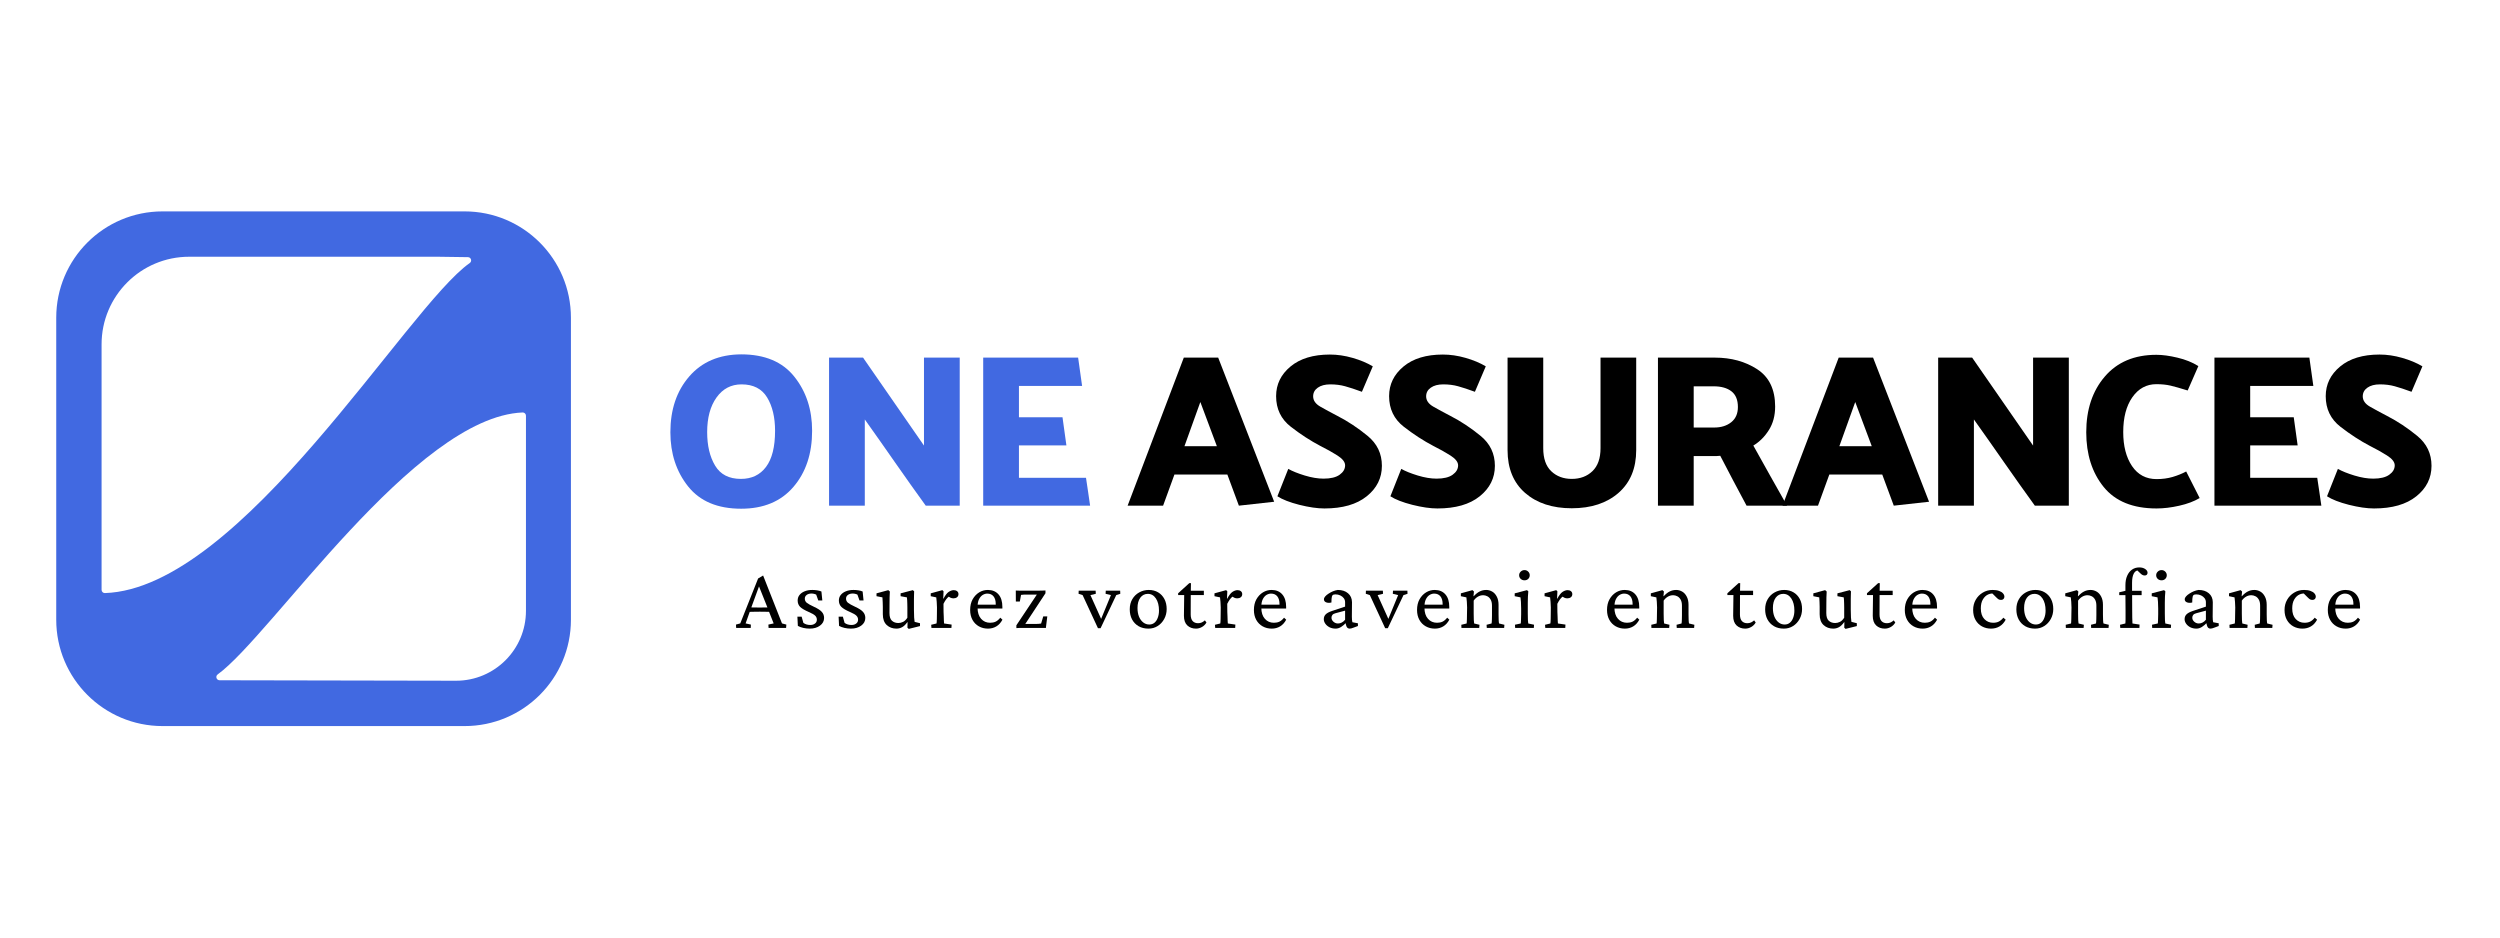 <svg xmlns="http://www.w3.org/2000/svg" xmlns:xlink="http://www.w3.org/1999/xlink" width="800" zoomAndPan="magnify" viewBox="0 0 600 225" height="300" preserveAspectRatio="xMidYMid meet" version="1.0"><defs><g/><clipPath id="ae8f1f311e"><path d="M 13.496 50.734 L 137.246 50.734 L 137.246 174.484 L 13.496 174.484 Z M 13.496 50.734 " clip-rule="nonzero"/></clipPath></defs><g clip-path="url(#ae8f1f311e)"><path fill="#4169e1" d="M 111.5 50.734 L 39.02 50.734 C 24.922 50.734 13.496 62.16 13.496 76.254 L 13.496 148.738 C 13.496 162.832 24.922 174.258 39.02 174.258 L 111.504 174.258 C 125.598 174.258 137.023 162.832 137.023 148.738 L 137.023 76.254 C 137.023 62.16 125.598 50.734 111.5 50.734 Z M 24.379 141.566 L 24.379 82.641 C 24.379 71.031 33.793 61.617 45.402 61.617 L 105.113 61.617 L 112.309 61.719 C 113.066 61.73 113.355 62.699 112.734 63.133 C 97.715 73.625 57.934 141.262 25.168 142.34 C 24.734 142.352 24.379 141.996 24.379 141.566 Z M 126.23 146.605 C 126.23 155.867 118.723 163.375 109.461 163.375 L 52.695 163.262 C 51.941 163.258 51.637 162.297 52.25 161.855 C 65.098 152.566 99.547 100.082 125.418 98.992 C 125.859 98.973 126.23 99.324 126.23 99.766 Z M 126.23 146.605 " fill-opacity="1" fill-rule="nonzero"/></g><g fill="#000000" fill-opacity="1"><g transform="translate(176.616, 150.697)"><g><path d="M 0.062 0 L 0.016 -0.797 L 1.047 -1.078 L 5.328 -11.859 L 6.531 -12.578 L 11.062 -1.078 L 12.109 -0.797 L 12.047 0 L 7.844 0 L 7.797 -0.797 L 9.062 -1.078 L 7.844 -4.156 L 7.609 -4.797 L 5.344 -10.469 L 5.828 -10.734 L 3.656 -4.797 L 3.438 -4.188 L 2.328 -1.078 L 3.594 -0.797 L 3.562 0 Z M 2.969 -3.844 L 2.969 -4.953 C 3.238 -4.93 3.598 -4.914 4.047 -4.906 C 4.504 -4.895 5.066 -4.891 5.734 -4.891 C 6.391 -4.891 6.945 -4.895 7.406 -4.906 C 7.875 -4.914 8.234 -4.93 8.484 -4.953 L 8.484 -3.844 C 8.016 -3.863 7.547 -3.875 7.078 -3.875 C 6.617 -3.883 6.172 -3.891 5.734 -3.891 C 5.316 -3.891 4.883 -3.883 4.438 -3.875 C 3.988 -3.875 3.5 -3.863 2.969 -3.844 Z M 2.969 -3.844 "/></g></g></g><g fill="#000000" fill-opacity="1"><g transform="translate(190.25, 150.697)"><g><path d="M 4.078 0.172 C 3.566 0.172 3.051 0.113 2.531 0 C 2.02 -0.125 1.586 -0.285 1.234 -0.484 L 1.125 -2.703 L 2.141 -2.703 L 2.562 -1.203 C 3.02 -0.867 3.57 -0.703 4.219 -0.703 C 4.676 -0.703 5.051 -0.816 5.344 -1.047 C 5.645 -1.273 5.797 -1.582 5.797 -1.969 C 5.797 -2.344 5.664 -2.66 5.406 -2.922 C 5.145 -3.191 4.633 -3.488 3.875 -3.812 C 2.883 -4.238 2.188 -4.648 1.781 -5.047 C 1.383 -5.453 1.188 -5.961 1.188 -6.578 C 1.188 -7.078 1.332 -7.516 1.625 -7.891 C 1.926 -8.273 2.336 -8.57 2.859 -8.781 C 3.391 -9 4.004 -9.109 4.703 -9.109 C 5.086 -9.109 5.477 -9.078 5.875 -9.016 C 6.281 -8.953 6.617 -8.859 6.891 -8.734 L 7.109 -6.578 L 6.141 -6.578 L 5.641 -7.984 C 5.492 -8.066 5.32 -8.129 5.125 -8.172 C 4.938 -8.223 4.734 -8.25 4.516 -8.25 C 4.023 -8.25 3.633 -8.133 3.344 -7.906 C 3.051 -7.688 2.906 -7.395 2.906 -7.031 C 2.906 -6.613 3.066 -6.273 3.391 -6.016 C 3.711 -5.766 4.273 -5.453 5.078 -5.078 C 5.992 -4.66 6.629 -4.25 6.984 -3.844 C 7.348 -3.445 7.531 -2.961 7.531 -2.391 C 7.531 -1.641 7.203 -1.023 6.547 -0.547 C 5.898 -0.066 5.078 0.172 4.078 0.172 Z M 4.078 0.172 "/></g></g></g><g fill="#000000" fill-opacity="1"><g transform="translate(200.142, 150.697)"><g><path d="M 4.078 0.172 C 3.566 0.172 3.051 0.113 2.531 0 C 2.02 -0.125 1.586 -0.285 1.234 -0.484 L 1.125 -2.703 L 2.141 -2.703 L 2.562 -1.203 C 3.02 -0.867 3.57 -0.703 4.219 -0.703 C 4.676 -0.703 5.051 -0.816 5.344 -1.047 C 5.645 -1.273 5.797 -1.582 5.797 -1.969 C 5.797 -2.344 5.664 -2.66 5.406 -2.922 C 5.145 -3.191 4.633 -3.488 3.875 -3.812 C 2.883 -4.238 2.188 -4.648 1.781 -5.047 C 1.383 -5.453 1.188 -5.961 1.188 -6.578 C 1.188 -7.078 1.332 -7.516 1.625 -7.891 C 1.926 -8.273 2.336 -8.57 2.859 -8.781 C 3.391 -9 4.004 -9.109 4.703 -9.109 C 5.086 -9.109 5.477 -9.078 5.875 -9.016 C 6.281 -8.953 6.617 -8.859 6.891 -8.734 L 7.109 -6.578 L 6.141 -6.578 L 5.641 -7.984 C 5.492 -8.066 5.32 -8.129 5.125 -8.172 C 4.938 -8.223 4.734 -8.25 4.516 -8.25 C 4.023 -8.25 3.633 -8.133 3.344 -7.906 C 3.051 -7.688 2.906 -7.395 2.906 -7.031 C 2.906 -6.613 3.066 -6.273 3.391 -6.016 C 3.711 -5.766 4.273 -5.453 5.078 -5.078 C 5.992 -4.66 6.629 -4.25 6.984 -3.844 C 7.348 -3.445 7.531 -2.961 7.531 -2.391 C 7.531 -1.641 7.203 -1.023 6.547 -0.547 C 5.898 -0.066 5.078 0.172 4.078 0.172 Z M 4.078 0.172 "/></g></g></g><g fill="#000000" fill-opacity="1"><g transform="translate(210.035, 150.697)"><g><path d="M 9.469 -1.453 L 10.766 -1.125 L 10.766 -0.438 L 8.062 0.234 L 7.75 -0.047 L 7.781 -1.359 L 7.719 -1.375 C 7.312 -0.801 6.895 -0.398 6.469 -0.172 C 6.051 0.055 5.598 0.172 5.109 0.172 C 4.18 0.172 3.406 -0.113 2.781 -0.688 C 2.156 -1.27 1.844 -2.133 1.844 -3.281 L 1.844 -5.078 C 1.844 -5.453 1.832 -5.828 1.812 -6.203 C 1.789 -6.578 1.77 -6.953 1.75 -7.328 L 0.328 -7.609 L 0.328 -8.297 L 3.156 -9.062 L 3.531 -8.734 C 3.508 -8.305 3.488 -7.848 3.469 -7.359 C 3.457 -6.879 3.453 -6.375 3.453 -5.844 L 3.438 -3.562 C 3.438 -2.695 3.633 -2.082 4.031 -1.719 C 4.438 -1.352 4.953 -1.172 5.578 -1.172 C 5.953 -1.172 6.332 -1.266 6.719 -1.453 C 7.102 -1.648 7.441 -1.984 7.734 -2.453 L 7.734 -4.859 C 7.734 -5.172 7.727 -5.473 7.719 -5.766 C 7.719 -6.066 7.707 -6.352 7.688 -6.625 C 7.676 -6.895 7.656 -7.129 7.625 -7.328 L 6.109 -7.609 L 6.109 -8.297 L 9.047 -9.062 L 9.359 -8.781 C 9.348 -8.383 9.336 -8.035 9.328 -7.734 C 9.316 -7.441 9.312 -7.145 9.312 -6.844 C 9.312 -6.551 9.312 -6.211 9.312 -5.828 L 9.312 -4.344 C 9.312 -3.582 9.328 -2.969 9.359 -2.5 C 9.398 -2.039 9.438 -1.691 9.469 -1.453 Z M 9.469 -1.453 "/></g></g></g><g fill="#000000" fill-opacity="1"><g transform="translate(222.859, 150.697)"><g><path d="M 0.688 0 L 0.625 -0.75 L 1.906 -1.062 C 1.926 -1.133 1.941 -1.254 1.953 -1.422 C 1.961 -1.598 1.973 -1.844 1.984 -2.156 C 1.992 -2.469 2 -2.844 2 -3.281 L 2.016 -4.906 C 2.016 -5.363 1.992 -5.816 1.953 -6.266 C 1.922 -6.723 1.883 -7.078 1.844 -7.328 L 0.516 -7.609 L 0.516 -8.297 L 3.312 -9.062 L 3.594 -8.781 L 3.516 -7.031 L 3.578 -7.016 C 3.992 -7.816 4.41 -8.359 4.828 -8.641 C 5.254 -8.922 5.66 -9.062 6.047 -9.062 C 6.367 -9.062 6.633 -8.977 6.844 -8.812 C 7.062 -8.645 7.172 -8.41 7.172 -8.109 C 7.172 -7.785 7.055 -7.535 6.828 -7.359 C 6.598 -7.18 6.312 -7.094 5.969 -7.094 C 5.719 -7.094 5.477 -7.145 5.25 -7.25 C 5.02 -7.363 4.801 -7.52 4.594 -7.719 L 4.969 -7.594 C 4.719 -7.426 4.473 -7.188 4.234 -6.875 C 4.004 -6.57 3.785 -6.207 3.578 -5.781 L 3.594 -3.844 C 3.613 -3.5 3.629 -3.141 3.641 -2.766 C 3.648 -2.398 3.66 -2.062 3.672 -1.75 C 3.691 -1.445 3.707 -1.219 3.719 -1.062 L 5.531 -0.797 L 5.484 0 Z M 0.688 0 "/></g></g></g><g fill="#000000" fill-opacity="1"><g transform="translate(231.961, 150.697)"><g><path d="M 5.156 0.172 C 4.352 0.172 3.625 -0.008 2.969 -0.375 C 2.32 -0.738 1.812 -1.254 1.438 -1.922 C 1.062 -2.598 0.875 -3.395 0.875 -4.312 C 0.875 -5.289 1.07 -6.141 1.469 -6.859 C 1.875 -7.578 2.398 -8.133 3.047 -8.531 C 3.703 -8.926 4.406 -9.117 5.156 -9.109 C 6.238 -9.098 7.082 -8.738 7.688 -8.031 C 8.301 -7.332 8.609 -6.332 8.609 -5.031 L 8.609 -4.656 L 2.219 -4.656 L 2.219 -5.578 L 7.234 -5.578 L 7.016 -5.297 L 7.016 -5.734 C 7.016 -6.523 6.836 -7.141 6.484 -7.578 C 6.129 -8.016 5.629 -8.234 4.984 -8.234 C 4.598 -8.234 4.223 -8.117 3.859 -7.891 C 3.504 -7.66 3.211 -7.312 2.984 -6.844 C 2.766 -6.383 2.656 -5.801 2.656 -5.094 L 2.656 -4.844 C 2.656 -3.707 2.938 -2.82 3.5 -2.188 C 4.062 -1.551 4.785 -1.234 5.672 -1.234 C 6.172 -1.234 6.613 -1.32 7 -1.5 C 7.383 -1.688 7.754 -2.004 8.109 -2.453 L 8.625 -1.969 C 8.238 -1.25 7.75 -0.711 7.156 -0.359 C 6.562 -0.004 5.895 0.172 5.156 0.172 Z M 5.156 0.172 "/></g></g></g><g fill="#000000" fill-opacity="1"><g transform="translate(242.851, 150.697)"><g><path d="M 2.828 -0.359 L 2.781 -0.953 L 5.719 -0.953 C 5.914 -0.953 6.125 -0.957 6.344 -0.969 C 6.562 -0.988 6.785 -1.016 7.016 -1.047 L 7.531 -2.766 L 8.5 -2.766 L 8.156 0.016 C 7.801 0.004 7.461 0 7.141 0 C 6.828 0 6.535 0 6.266 0 L 2.828 0 C 2.547 0 2.254 0 1.953 0 C 1.648 0.008 1.359 0.023 1.078 0.047 L 1.078 -0.625 L 6.391 -8.594 L 6.344 -8 L 3.469 -8 C 3.25 -8 3.031 -7.992 2.812 -7.984 C 2.602 -7.973 2.398 -7.953 2.203 -7.922 L 1.906 -6.328 L 0.953 -6.328 L 0.938 -8.969 C 1.281 -8.945 1.609 -8.938 1.922 -8.938 C 2.234 -8.938 2.52 -8.938 2.781 -8.938 L 6.281 -8.938 C 6.57 -8.938 6.863 -8.941 7.156 -8.953 C 7.457 -8.961 7.758 -8.973 8.062 -8.984 L 8.062 -8.312 Z M 2.828 -0.359 "/></g></g></g><g fill="#000000" fill-opacity="1"><g transform="translate(253.408, 150.697)"><g/></g></g><g fill="#000000" fill-opacity="1"><g transform="translate(258.934, 150.697)"><g><path d="M 4.578 0.078 L 0.891 -7.875 L -0.078 -8.188 L -0.047 -8.938 L 4.016 -8.938 L 4.062 -8.188 L 2.766 -7.875 L 5.609 -1.562 L 5.078 -1.531 L 7.688 -7.875 L 6.406 -8.188 L 6.453 -8.938 L 9.906 -8.938 L 9.938 -8.188 L 8.969 -7.875 L 5.203 0.078 Z M 4.578 0.078 "/></g></g></g><g fill="#000000" fill-opacity="1"><g transform="translate(270.282, 150.697)"><g><path d="M 5.344 0.172 C 4.445 0.172 3.66 -0.02 2.984 -0.406 C 2.305 -0.801 1.781 -1.348 1.406 -2.047 C 1.039 -2.742 0.859 -3.547 0.859 -4.453 C 0.859 -5.391 1.062 -6.203 1.469 -6.891 C 1.875 -7.586 2.426 -8.129 3.125 -8.516 C 3.832 -8.91 4.598 -9.109 5.422 -9.109 C 6.285 -9.109 7.035 -8.914 7.672 -8.531 C 8.305 -8.156 8.805 -7.625 9.172 -6.938 C 9.535 -6.25 9.719 -5.445 9.719 -4.531 C 9.719 -3.656 9.52 -2.859 9.125 -2.141 C 8.738 -1.43 8.219 -0.867 7.562 -0.453 C 6.906 -0.035 6.164 0.172 5.344 0.172 Z M 5.547 -0.812 C 6.023 -0.812 6.438 -0.953 6.781 -1.234 C 7.125 -1.516 7.391 -1.91 7.578 -2.422 C 7.773 -2.93 7.875 -3.508 7.875 -4.156 C 7.875 -5.352 7.629 -6.32 7.141 -7.062 C 6.648 -7.801 6.004 -8.172 5.203 -8.172 C 4.453 -8.172 3.848 -7.863 3.391 -7.25 C 2.941 -6.633 2.719 -5.805 2.719 -4.766 C 2.719 -3.984 2.836 -3.297 3.078 -2.703 C 3.328 -2.109 3.664 -1.645 4.094 -1.312 C 4.52 -0.977 5.004 -0.812 5.547 -0.812 Z M 5.547 -0.812 "/></g></g></g><g fill="#000000" fill-opacity="1"><g transform="translate(282.378, 150.697)"><g><path d="M 7.172 -1.297 C 6.91 -0.836 6.551 -0.477 6.094 -0.219 C 5.633 0.039 5.156 0.172 4.656 0.172 C 3.82 0.172 3.129 -0.082 2.578 -0.594 C 2.035 -1.113 1.766 -1.883 1.766 -2.906 L 1.828 -7.875 L 0.375 -7.875 L 0.375 -8.312 L 3.062 -10.75 L 3.453 -10.75 L 3.406 -8.359 L 3.391 -3.25 C 3.391 -2.52 3.547 -1.984 3.859 -1.641 C 4.172 -1.297 4.609 -1.125 5.172 -1.125 C 5.492 -1.125 5.789 -1.188 6.062 -1.312 C 6.332 -1.445 6.578 -1.613 6.797 -1.812 Z M 2.656 -7.875 L 2.656 -8.922 L 6.547 -8.922 L 6.547 -7.875 Z M 2.656 -7.875 "/></g></g></g><g fill="#000000" fill-opacity="1"><g transform="translate(290.96, 150.697)"><g><path d="M 0.688 0 L 0.625 -0.75 L 1.906 -1.062 C 1.926 -1.133 1.941 -1.254 1.953 -1.422 C 1.961 -1.598 1.973 -1.844 1.984 -2.156 C 1.992 -2.469 2 -2.844 2 -3.281 L 2.016 -4.906 C 2.016 -5.363 1.992 -5.816 1.953 -6.266 C 1.922 -6.723 1.883 -7.078 1.844 -7.328 L 0.516 -7.609 L 0.516 -8.297 L 3.312 -9.062 L 3.594 -8.781 L 3.516 -7.031 L 3.578 -7.016 C 3.992 -7.816 4.41 -8.359 4.828 -8.641 C 5.254 -8.922 5.66 -9.062 6.047 -9.062 C 6.367 -9.062 6.633 -8.977 6.844 -8.812 C 7.062 -8.645 7.172 -8.41 7.172 -8.109 C 7.172 -7.785 7.055 -7.535 6.828 -7.359 C 6.598 -7.18 6.312 -7.094 5.969 -7.094 C 5.719 -7.094 5.477 -7.145 5.25 -7.25 C 5.02 -7.363 4.801 -7.52 4.594 -7.719 L 4.969 -7.594 C 4.719 -7.426 4.473 -7.188 4.234 -6.875 C 4.004 -6.57 3.785 -6.207 3.578 -5.781 L 3.594 -3.844 C 3.613 -3.5 3.629 -3.141 3.641 -2.766 C 3.648 -2.398 3.66 -2.062 3.672 -1.75 C 3.691 -1.445 3.707 -1.219 3.719 -1.062 L 5.531 -0.797 L 5.484 0 Z M 0.688 0 "/></g></g></g><g fill="#000000" fill-opacity="1"><g transform="translate(300.063, 150.697)"><g><path d="M 5.156 0.172 C 4.352 0.172 3.625 -0.008 2.969 -0.375 C 2.32 -0.738 1.812 -1.254 1.438 -1.922 C 1.062 -2.598 0.875 -3.395 0.875 -4.312 C 0.875 -5.289 1.07 -6.141 1.469 -6.859 C 1.875 -7.578 2.398 -8.133 3.047 -8.531 C 3.703 -8.926 4.406 -9.117 5.156 -9.109 C 6.238 -9.098 7.082 -8.738 7.688 -8.031 C 8.301 -7.332 8.609 -6.332 8.609 -5.031 L 8.609 -4.656 L 2.219 -4.656 L 2.219 -5.578 L 7.234 -5.578 L 7.016 -5.297 L 7.016 -5.734 C 7.016 -6.523 6.836 -7.141 6.484 -7.578 C 6.129 -8.016 5.629 -8.234 4.984 -8.234 C 4.598 -8.234 4.223 -8.117 3.859 -7.891 C 3.504 -7.66 3.211 -7.312 2.984 -6.844 C 2.766 -6.383 2.656 -5.801 2.656 -5.094 L 2.656 -4.844 C 2.656 -3.707 2.938 -2.82 3.5 -2.188 C 4.062 -1.551 4.785 -1.234 5.672 -1.234 C 6.172 -1.234 6.613 -1.32 7 -1.5 C 7.383 -1.688 7.754 -2.004 8.109 -2.453 L 8.625 -1.969 C 8.238 -1.25 7.75 -0.711 7.156 -0.359 C 6.562 -0.004 5.895 0.172 5.156 0.172 Z M 5.156 0.172 "/></g></g></g><g fill="#000000" fill-opacity="1"><g transform="translate(310.953, 150.697)"><g/></g></g><g fill="#000000" fill-opacity="1"><g transform="translate(316.479, 150.697)"><g><path d="M 4.078 0.172 C 3.523 0.172 3.031 0.062 2.594 -0.156 C 2.164 -0.383 1.832 -0.672 1.594 -1.016 C 1.352 -1.359 1.234 -1.719 1.234 -2.094 C 1.234 -2.551 1.379 -2.93 1.672 -3.234 C 1.973 -3.547 2.477 -3.82 3.188 -4.062 L 6.344 -5.109 L 6.344 -6.172 C 6.344 -6.523 6.238 -6.844 6.031 -7.125 C 5.82 -7.406 5.539 -7.629 5.188 -7.797 C 4.844 -7.961 4.457 -8.047 4.031 -8.047 C 3.688 -8.047 3.453 -7.973 3.328 -7.828 C 3.203 -7.68 3.125 -7.395 3.094 -6.969 L 3.062 -6.094 C 2.562 -5.977 2.133 -5.992 1.781 -6.141 C 1.438 -6.285 1.266 -6.523 1.266 -6.859 C 1.266 -7.098 1.367 -7.332 1.578 -7.562 C 1.785 -7.801 2.055 -8.023 2.391 -8.234 C 2.723 -8.453 3.078 -8.641 3.453 -8.797 C 3.836 -8.953 4.219 -9.055 4.594 -9.109 C 5.602 -9.109 6.422 -8.844 7.047 -8.312 C 7.672 -7.781 7.988 -7.066 8 -6.172 L 7.969 -2.688 C 7.969 -2.438 7.977 -2.18 8 -1.922 C 8.02 -1.66 8.051 -1.473 8.094 -1.359 L 9.422 -1.109 L 9.422 -0.453 L 8.406 -0.078 C 8.207 0.004 8.023 0.066 7.859 0.109 C 7.691 0.148 7.555 0.172 7.453 0.172 C 7.016 0.172 6.734 -0.07 6.609 -0.562 L 6.391 -1.375 L 6.703 -1.375 C 6.242 -0.863 5.801 -0.477 5.375 -0.219 C 4.945 0.039 4.516 0.172 4.078 0.172 Z M 4.641 -1.062 C 4.953 -1.062 5.25 -1.133 5.531 -1.281 C 5.82 -1.426 6.094 -1.648 6.344 -1.953 L 6.344 -4.141 L 4.016 -3.516 C 3.68 -3.43 3.441 -3.297 3.297 -3.109 C 3.148 -2.93 3.078 -2.707 3.078 -2.438 C 3.078 -2.082 3.234 -1.766 3.547 -1.484 C 3.859 -1.203 4.223 -1.062 4.641 -1.062 Z M 4.641 -1.062 "/></g></g></g><g fill="#000000" fill-opacity="1"><g transform="translate(327.868, 150.697)"><g><path d="M 4.578 0.078 L 0.891 -7.875 L -0.078 -8.188 L -0.047 -8.938 L 4.016 -8.938 L 4.062 -8.188 L 2.766 -7.875 L 5.609 -1.562 L 5.078 -1.531 L 7.688 -7.875 L 6.406 -8.188 L 6.453 -8.938 L 9.906 -8.938 L 9.938 -8.188 L 8.969 -7.875 L 5.203 0.078 Z M 4.578 0.078 "/></g></g></g><g fill="#000000" fill-opacity="1"><g transform="translate(339.215, 150.697)"><g><path d="M 5.156 0.172 C 4.352 0.172 3.625 -0.008 2.969 -0.375 C 2.32 -0.738 1.812 -1.254 1.438 -1.922 C 1.062 -2.598 0.875 -3.395 0.875 -4.312 C 0.875 -5.289 1.07 -6.141 1.469 -6.859 C 1.875 -7.578 2.398 -8.133 3.047 -8.531 C 3.703 -8.926 4.406 -9.117 5.156 -9.109 C 6.238 -9.098 7.082 -8.738 7.688 -8.031 C 8.301 -7.332 8.609 -6.332 8.609 -5.031 L 8.609 -4.656 L 2.219 -4.656 L 2.219 -5.578 L 7.234 -5.578 L 7.016 -5.297 L 7.016 -5.734 C 7.016 -6.523 6.836 -7.141 6.484 -7.578 C 6.129 -8.016 5.629 -8.234 4.984 -8.234 C 4.598 -8.234 4.223 -8.117 3.859 -7.891 C 3.504 -7.66 3.211 -7.312 2.984 -6.844 C 2.766 -6.383 2.656 -5.801 2.656 -5.094 L 2.656 -4.844 C 2.656 -3.707 2.938 -2.82 3.5 -2.188 C 4.062 -1.551 4.785 -1.234 5.672 -1.234 C 6.172 -1.234 6.613 -1.32 7 -1.5 C 7.383 -1.688 7.754 -2.004 8.109 -2.453 L 8.625 -1.969 C 8.238 -1.25 7.75 -0.711 7.156 -0.359 C 6.562 -0.004 5.895 0.172 5.156 0.172 Z M 5.156 0.172 "/></g></g></g><g fill="#000000" fill-opacity="1"><g transform="translate(350.106, 150.697)"><g><path d="M 0.641 0 L 0.609 -0.75 L 1.891 -1.062 C 1.898 -1.156 1.91 -1.285 1.922 -1.453 C 1.93 -1.617 1.941 -1.848 1.953 -2.141 C 1.961 -2.43 1.969 -2.812 1.969 -3.281 L 2 -4.891 C 2 -5.348 1.977 -5.805 1.938 -6.266 C 1.906 -6.723 1.867 -7.078 1.828 -7.328 L 0.5 -7.609 L 0.5 -8.297 L 3.281 -9.062 L 3.641 -8.734 L 3.531 -7.625 L 3.594 -7.609 C 4.082 -8.141 4.562 -8.52 5.031 -8.75 C 5.5 -8.988 6.016 -9.109 6.578 -9.109 C 7.086 -9.109 7.566 -8.977 8.016 -8.719 C 8.461 -8.469 8.828 -8.07 9.109 -7.531 C 9.398 -7 9.547 -6.332 9.547 -5.531 L 9.547 -3.219 C 9.547 -2.719 9.555 -2.266 9.578 -1.859 C 9.598 -1.461 9.629 -1.195 9.672 -1.062 L 10.953 -0.75 L 10.891 0 L 6.719 0 L 6.672 -0.75 L 7.875 -1.062 C 7.895 -1.176 7.91 -1.312 7.922 -1.469 C 7.93 -1.633 7.941 -1.848 7.953 -2.109 C 7.961 -2.379 7.969 -2.703 7.969 -3.078 L 7.969 -5.328 C 7.969 -5.953 7.859 -6.445 7.641 -6.812 C 7.43 -7.176 7.164 -7.438 6.844 -7.594 C 6.52 -7.758 6.191 -7.844 5.859 -7.844 C 5.398 -7.844 4.977 -7.727 4.594 -7.5 C 4.207 -7.281 3.867 -6.961 3.578 -6.547 L 3.578 -3.438 C 3.578 -2.781 3.586 -2.258 3.609 -1.875 C 3.629 -1.488 3.656 -1.219 3.688 -1.062 L 4.969 -0.75 L 4.906 0 Z M 0.641 0 "/></g></g></g><g fill="#000000" fill-opacity="1"><g transform="translate(363.075, 150.697)"><g><path d="M 0.562 0 L 0.516 -0.766 L 1.906 -1.062 C 1.926 -1.113 1.938 -1.207 1.938 -1.344 C 1.945 -1.488 1.957 -1.711 1.969 -2.016 C 1.988 -2.316 2 -2.738 2 -3.281 L 2 -4.656 C 2 -5.238 1.984 -5.766 1.953 -6.234 C 1.922 -6.711 1.883 -7.078 1.844 -7.328 L 0.453 -7.609 L 0.453 -8.297 L 3.406 -9.062 L 3.719 -8.781 C 3.676 -8.344 3.645 -7.914 3.625 -7.5 C 3.602 -7.094 3.594 -6.609 3.594 -6.047 L 3.594 -3.438 C 3.594 -2.789 3.602 -2.258 3.625 -1.844 C 3.645 -1.438 3.672 -1.176 3.703 -1.062 L 5.094 -0.766 L 5.047 0 Z M 2.812 -11.422 C 2.445 -11.422 2.141 -11.535 1.891 -11.766 C 1.641 -12.004 1.516 -12.297 1.516 -12.641 C 1.516 -12.973 1.641 -13.258 1.891 -13.5 C 2.141 -13.75 2.445 -13.875 2.812 -13.875 C 3.164 -13.875 3.461 -13.75 3.703 -13.5 C 3.941 -13.258 4.062 -12.973 4.062 -12.641 C 4.062 -12.297 3.941 -12.004 3.703 -11.766 C 3.461 -11.535 3.164 -11.422 2.812 -11.422 Z M 2.812 -11.422 "/></g></g></g><g fill="#000000" fill-opacity="1"><g transform="translate(370.181, 150.697)"><g><path d="M 0.688 0 L 0.625 -0.75 L 1.906 -1.062 C 1.926 -1.133 1.941 -1.254 1.953 -1.422 C 1.961 -1.598 1.973 -1.844 1.984 -2.156 C 1.992 -2.469 2 -2.844 2 -3.281 L 2.016 -4.906 C 2.016 -5.363 1.992 -5.816 1.953 -6.266 C 1.922 -6.723 1.883 -7.078 1.844 -7.328 L 0.516 -7.609 L 0.516 -8.297 L 3.312 -9.062 L 3.594 -8.781 L 3.516 -7.031 L 3.578 -7.016 C 3.992 -7.816 4.41 -8.359 4.828 -8.641 C 5.254 -8.922 5.66 -9.062 6.047 -9.062 C 6.367 -9.062 6.633 -8.977 6.844 -8.812 C 7.062 -8.645 7.172 -8.41 7.172 -8.109 C 7.172 -7.785 7.055 -7.535 6.828 -7.359 C 6.598 -7.18 6.312 -7.094 5.969 -7.094 C 5.719 -7.094 5.477 -7.145 5.25 -7.25 C 5.02 -7.363 4.801 -7.52 4.594 -7.719 L 4.969 -7.594 C 4.719 -7.426 4.473 -7.188 4.234 -6.875 C 4.004 -6.57 3.785 -6.207 3.578 -5.781 L 3.594 -3.844 C 3.613 -3.5 3.629 -3.141 3.641 -2.766 C 3.648 -2.398 3.66 -2.062 3.672 -1.75 C 3.691 -1.445 3.707 -1.219 3.719 -1.062 L 5.531 -0.797 L 5.484 0 Z M 0.688 0 "/></g></g></g><g fill="#000000" fill-opacity="1"><g transform="translate(379.283, 150.697)"><g/></g></g><g fill="#000000" fill-opacity="1"><g transform="translate(384.809, 150.697)"><g><path d="M 5.156 0.172 C 4.352 0.172 3.625 -0.008 2.969 -0.375 C 2.32 -0.738 1.812 -1.254 1.438 -1.922 C 1.062 -2.598 0.875 -3.395 0.875 -4.312 C 0.875 -5.289 1.07 -6.141 1.469 -6.859 C 1.875 -7.578 2.398 -8.133 3.047 -8.531 C 3.703 -8.926 4.406 -9.117 5.156 -9.109 C 6.238 -9.098 7.082 -8.738 7.688 -8.031 C 8.301 -7.332 8.609 -6.332 8.609 -5.031 L 8.609 -4.656 L 2.219 -4.656 L 2.219 -5.578 L 7.234 -5.578 L 7.016 -5.297 L 7.016 -5.734 C 7.016 -6.523 6.836 -7.141 6.484 -7.578 C 6.129 -8.016 5.629 -8.234 4.984 -8.234 C 4.598 -8.234 4.223 -8.117 3.859 -7.891 C 3.504 -7.66 3.211 -7.312 2.984 -6.844 C 2.766 -6.383 2.656 -5.801 2.656 -5.094 L 2.656 -4.844 C 2.656 -3.707 2.938 -2.82 3.5 -2.188 C 4.062 -1.551 4.785 -1.234 5.672 -1.234 C 6.172 -1.234 6.613 -1.32 7 -1.5 C 7.383 -1.688 7.754 -2.004 8.109 -2.453 L 8.625 -1.969 C 8.238 -1.25 7.75 -0.711 7.156 -0.359 C 6.562 -0.004 5.895 0.172 5.156 0.172 Z M 5.156 0.172 "/></g></g></g><g fill="#000000" fill-opacity="1"><g transform="translate(395.699, 150.697)"><g><path d="M 0.641 0 L 0.609 -0.75 L 1.891 -1.062 C 1.898 -1.156 1.91 -1.285 1.922 -1.453 C 1.93 -1.617 1.941 -1.848 1.953 -2.141 C 1.961 -2.43 1.969 -2.812 1.969 -3.281 L 2 -4.891 C 2 -5.348 1.977 -5.805 1.938 -6.266 C 1.906 -6.723 1.867 -7.078 1.828 -7.328 L 0.5 -7.609 L 0.5 -8.297 L 3.281 -9.062 L 3.641 -8.734 L 3.531 -7.625 L 3.594 -7.609 C 4.082 -8.141 4.562 -8.52 5.031 -8.75 C 5.5 -8.988 6.016 -9.109 6.578 -9.109 C 7.086 -9.109 7.566 -8.977 8.016 -8.719 C 8.461 -8.469 8.828 -8.07 9.109 -7.531 C 9.398 -7 9.547 -6.332 9.547 -5.531 L 9.547 -3.219 C 9.547 -2.719 9.555 -2.266 9.578 -1.859 C 9.598 -1.461 9.629 -1.195 9.672 -1.062 L 10.953 -0.75 L 10.891 0 L 6.719 0 L 6.672 -0.75 L 7.875 -1.062 C 7.895 -1.176 7.91 -1.312 7.922 -1.469 C 7.93 -1.633 7.941 -1.848 7.953 -2.109 C 7.961 -2.379 7.969 -2.703 7.969 -3.078 L 7.969 -5.328 C 7.969 -5.953 7.859 -6.445 7.641 -6.812 C 7.43 -7.176 7.164 -7.438 6.844 -7.594 C 6.52 -7.758 6.191 -7.844 5.859 -7.844 C 5.398 -7.844 4.977 -7.727 4.594 -7.5 C 4.207 -7.281 3.867 -6.961 3.578 -6.547 L 3.578 -3.438 C 3.578 -2.781 3.586 -2.258 3.609 -1.875 C 3.629 -1.488 3.656 -1.219 3.688 -1.062 L 4.969 -0.75 L 4.906 0 Z M 0.641 0 "/></g></g></g><g fill="#000000" fill-opacity="1"><g transform="translate(408.669, 150.697)"><g/></g></g><g fill="#000000" fill-opacity="1"><g transform="translate(414.195, 150.697)"><g><path d="M 7.172 -1.297 C 6.91 -0.836 6.551 -0.477 6.094 -0.219 C 5.633 0.039 5.156 0.172 4.656 0.172 C 3.82 0.172 3.129 -0.082 2.578 -0.594 C 2.035 -1.113 1.766 -1.883 1.766 -2.906 L 1.828 -7.875 L 0.375 -7.875 L 0.375 -8.312 L 3.062 -10.75 L 3.453 -10.75 L 3.406 -8.359 L 3.391 -3.25 C 3.391 -2.52 3.547 -1.984 3.859 -1.641 C 4.172 -1.297 4.609 -1.125 5.172 -1.125 C 5.492 -1.125 5.789 -1.188 6.062 -1.312 C 6.332 -1.445 6.578 -1.613 6.797 -1.812 Z M 2.656 -7.875 L 2.656 -8.922 L 6.547 -8.922 L 6.547 -7.875 Z M 2.656 -7.875 "/></g></g></g><g fill="#000000" fill-opacity="1"><g transform="translate(422.777, 150.697)"><g><path d="M 5.344 0.172 C 4.445 0.172 3.66 -0.02 2.984 -0.406 C 2.305 -0.801 1.781 -1.348 1.406 -2.047 C 1.039 -2.742 0.859 -3.547 0.859 -4.453 C 0.859 -5.391 1.062 -6.203 1.469 -6.891 C 1.875 -7.586 2.426 -8.129 3.125 -8.516 C 3.832 -8.91 4.598 -9.109 5.422 -9.109 C 6.285 -9.109 7.035 -8.914 7.672 -8.531 C 8.305 -8.156 8.805 -7.625 9.172 -6.938 C 9.535 -6.25 9.719 -5.445 9.719 -4.531 C 9.719 -3.656 9.52 -2.859 9.125 -2.141 C 8.738 -1.43 8.219 -0.867 7.562 -0.453 C 6.906 -0.035 6.164 0.172 5.344 0.172 Z M 5.547 -0.812 C 6.023 -0.812 6.438 -0.953 6.781 -1.234 C 7.125 -1.516 7.391 -1.91 7.578 -2.422 C 7.773 -2.93 7.875 -3.508 7.875 -4.156 C 7.875 -5.352 7.629 -6.32 7.141 -7.062 C 6.648 -7.801 6.004 -8.172 5.203 -8.172 C 4.453 -8.172 3.848 -7.863 3.391 -7.25 C 2.941 -6.633 2.719 -5.805 2.719 -4.766 C 2.719 -3.984 2.836 -3.297 3.078 -2.703 C 3.328 -2.109 3.664 -1.645 4.094 -1.312 C 4.52 -0.977 5.004 -0.812 5.547 -0.812 Z M 5.547 -0.812 "/></g></g></g><g fill="#000000" fill-opacity="1"><g transform="translate(434.873, 150.697)"><g><path d="M 9.469 -1.453 L 10.766 -1.125 L 10.766 -0.438 L 8.062 0.234 L 7.75 -0.047 L 7.781 -1.359 L 7.719 -1.375 C 7.312 -0.801 6.895 -0.398 6.469 -0.172 C 6.051 0.055 5.598 0.172 5.109 0.172 C 4.18 0.172 3.406 -0.113 2.781 -0.688 C 2.156 -1.27 1.844 -2.133 1.844 -3.281 L 1.844 -5.078 C 1.844 -5.453 1.832 -5.828 1.812 -6.203 C 1.789 -6.578 1.77 -6.953 1.75 -7.328 L 0.328 -7.609 L 0.328 -8.297 L 3.156 -9.062 L 3.531 -8.734 C 3.508 -8.305 3.488 -7.848 3.469 -7.359 C 3.457 -6.879 3.453 -6.375 3.453 -5.844 L 3.438 -3.562 C 3.438 -2.695 3.633 -2.082 4.031 -1.719 C 4.438 -1.352 4.953 -1.172 5.578 -1.172 C 5.953 -1.172 6.332 -1.266 6.719 -1.453 C 7.102 -1.648 7.441 -1.984 7.734 -2.453 L 7.734 -4.859 C 7.734 -5.172 7.727 -5.473 7.719 -5.766 C 7.719 -6.066 7.707 -6.352 7.688 -6.625 C 7.676 -6.895 7.656 -7.129 7.625 -7.328 L 6.109 -7.609 L 6.109 -8.297 L 9.047 -9.062 L 9.359 -8.781 C 9.348 -8.383 9.336 -8.035 9.328 -7.734 C 9.316 -7.441 9.312 -7.145 9.312 -6.844 C 9.312 -6.551 9.312 -6.211 9.312 -5.828 L 9.312 -4.344 C 9.312 -3.582 9.328 -2.969 9.359 -2.5 C 9.398 -2.039 9.438 -1.691 9.469 -1.453 Z M 9.469 -1.453 "/></g></g></g><g fill="#000000" fill-opacity="1"><g transform="translate(447.697, 150.697)"><g><path d="M 7.172 -1.297 C 6.91 -0.836 6.551 -0.477 6.094 -0.219 C 5.633 0.039 5.156 0.172 4.656 0.172 C 3.82 0.172 3.129 -0.082 2.578 -0.594 C 2.035 -1.113 1.766 -1.883 1.766 -2.906 L 1.828 -7.875 L 0.375 -7.875 L 0.375 -8.312 L 3.062 -10.75 L 3.453 -10.75 L 3.406 -8.359 L 3.391 -3.25 C 3.391 -2.52 3.547 -1.984 3.859 -1.641 C 4.172 -1.297 4.609 -1.125 5.172 -1.125 C 5.492 -1.125 5.789 -1.188 6.062 -1.312 C 6.332 -1.445 6.578 -1.613 6.797 -1.812 Z M 2.656 -7.875 L 2.656 -8.922 L 6.547 -8.922 L 6.547 -7.875 Z M 2.656 -7.875 "/></g></g></g><g fill="#000000" fill-opacity="1"><g transform="translate(456.279, 150.697)"><g><path d="M 5.156 0.172 C 4.352 0.172 3.625 -0.008 2.969 -0.375 C 2.32 -0.738 1.812 -1.254 1.438 -1.922 C 1.062 -2.598 0.875 -3.395 0.875 -4.312 C 0.875 -5.289 1.07 -6.141 1.469 -6.859 C 1.875 -7.578 2.398 -8.133 3.047 -8.531 C 3.703 -8.926 4.406 -9.117 5.156 -9.109 C 6.238 -9.098 7.082 -8.738 7.688 -8.031 C 8.301 -7.332 8.609 -6.332 8.609 -5.031 L 8.609 -4.656 L 2.219 -4.656 L 2.219 -5.578 L 7.234 -5.578 L 7.016 -5.297 L 7.016 -5.734 C 7.016 -6.523 6.836 -7.141 6.484 -7.578 C 6.129 -8.016 5.629 -8.234 4.984 -8.234 C 4.598 -8.234 4.223 -8.117 3.859 -7.891 C 3.504 -7.66 3.211 -7.312 2.984 -6.844 C 2.766 -6.383 2.656 -5.801 2.656 -5.094 L 2.656 -4.844 C 2.656 -3.707 2.938 -2.82 3.5 -2.188 C 4.062 -1.551 4.785 -1.234 5.672 -1.234 C 6.172 -1.234 6.613 -1.32 7 -1.5 C 7.383 -1.688 7.754 -2.004 8.109 -2.453 L 8.625 -1.969 C 8.238 -1.25 7.75 -0.711 7.156 -0.359 C 6.562 -0.004 5.895 0.172 5.156 0.172 Z M 5.156 0.172 "/></g></g></g><g fill="#000000" fill-opacity="1"><g transform="translate(467.17, 150.697)"><g/></g></g><g fill="#000000" fill-opacity="1"><g transform="translate(472.695, 150.697)"><g><path d="M 5.141 0.172 C 4.359 0.172 3.641 -0.004 2.984 -0.359 C 2.336 -0.711 1.82 -1.223 1.438 -1.891 C 1.051 -2.566 0.859 -3.375 0.859 -4.312 C 0.859 -5.207 1.062 -6.016 1.469 -6.734 C 1.875 -7.453 2.43 -8.023 3.141 -8.453 C 3.848 -8.891 4.648 -9.109 5.547 -9.109 C 6.16 -9.109 6.676 -9.031 7.094 -8.875 C 7.508 -8.727 7.82 -8.531 8.031 -8.281 C 8.25 -8.031 8.359 -7.766 8.359 -7.484 C 8.359 -7.266 8.285 -7.082 8.141 -6.938 C 8.004 -6.789 7.816 -6.719 7.578 -6.719 C 7.336 -6.719 7.141 -6.758 6.984 -6.844 C 6.836 -6.926 6.641 -7.094 6.391 -7.344 L 5.328 -8.406 L 6.078 -8.188 C 5.516 -8.312 4.977 -8.258 4.469 -8.031 C 3.957 -7.801 3.535 -7.406 3.203 -6.844 C 2.867 -6.289 2.703 -5.566 2.703 -4.672 C 2.703 -3.566 2.984 -2.719 3.547 -2.125 C 4.109 -1.531 4.812 -1.234 5.656 -1.234 C 6.188 -1.234 6.641 -1.328 7.016 -1.516 C 7.398 -1.711 7.766 -2.023 8.109 -2.453 L 8.672 -1.969 C 8.285 -1.25 7.789 -0.711 7.188 -0.359 C 6.594 -0.004 5.91 0.172 5.141 0.172 Z M 5.141 0.172 "/></g></g></g><g fill="#000000" fill-opacity="1"><g transform="translate(483.066, 150.697)"><g><path d="M 5.344 0.172 C 4.445 0.172 3.66 -0.02 2.984 -0.406 C 2.305 -0.801 1.781 -1.348 1.406 -2.047 C 1.039 -2.742 0.859 -3.547 0.859 -4.453 C 0.859 -5.391 1.062 -6.203 1.469 -6.891 C 1.875 -7.586 2.426 -8.129 3.125 -8.516 C 3.832 -8.91 4.598 -9.109 5.422 -9.109 C 6.285 -9.109 7.035 -8.914 7.672 -8.531 C 8.305 -8.156 8.805 -7.625 9.172 -6.938 C 9.535 -6.25 9.719 -5.445 9.719 -4.531 C 9.719 -3.656 9.52 -2.859 9.125 -2.141 C 8.738 -1.43 8.219 -0.867 7.562 -0.453 C 6.906 -0.035 6.164 0.172 5.344 0.172 Z M 5.547 -0.812 C 6.023 -0.812 6.438 -0.953 6.781 -1.234 C 7.125 -1.516 7.391 -1.91 7.578 -2.422 C 7.773 -2.93 7.875 -3.508 7.875 -4.156 C 7.875 -5.352 7.629 -6.32 7.141 -7.062 C 6.648 -7.801 6.004 -8.172 5.203 -8.172 C 4.453 -8.172 3.848 -7.863 3.391 -7.25 C 2.941 -6.633 2.719 -5.805 2.719 -4.766 C 2.719 -3.984 2.836 -3.297 3.078 -2.703 C 3.328 -2.109 3.664 -1.645 4.094 -1.312 C 4.52 -0.977 5.004 -0.812 5.547 -0.812 Z M 5.547 -0.812 "/></g></g></g><g fill="#000000" fill-opacity="1"><g transform="translate(495.162, 150.697)"><g><path d="M 0.641 0 L 0.609 -0.75 L 1.891 -1.062 C 1.898 -1.156 1.91 -1.285 1.922 -1.453 C 1.93 -1.617 1.941 -1.848 1.953 -2.141 C 1.961 -2.43 1.969 -2.812 1.969 -3.281 L 2 -4.891 C 2 -5.348 1.977 -5.805 1.938 -6.266 C 1.906 -6.723 1.867 -7.078 1.828 -7.328 L 0.5 -7.609 L 0.5 -8.297 L 3.281 -9.062 L 3.641 -8.734 L 3.531 -7.625 L 3.594 -7.609 C 4.082 -8.141 4.562 -8.52 5.031 -8.75 C 5.5 -8.988 6.016 -9.109 6.578 -9.109 C 7.086 -9.109 7.566 -8.977 8.016 -8.719 C 8.461 -8.469 8.828 -8.07 9.109 -7.531 C 9.398 -7 9.547 -6.332 9.547 -5.531 L 9.547 -3.219 C 9.547 -2.719 9.555 -2.266 9.578 -1.859 C 9.598 -1.461 9.629 -1.195 9.672 -1.062 L 10.953 -0.75 L 10.891 0 L 6.719 0 L 6.672 -0.75 L 7.875 -1.062 C 7.895 -1.176 7.91 -1.312 7.922 -1.469 C 7.93 -1.633 7.941 -1.848 7.953 -2.109 C 7.961 -2.379 7.969 -2.703 7.969 -3.078 L 7.969 -5.328 C 7.969 -5.953 7.859 -6.445 7.641 -6.812 C 7.43 -7.176 7.164 -7.438 6.844 -7.594 C 6.52 -7.758 6.191 -7.844 5.859 -7.844 C 5.398 -7.844 4.977 -7.727 4.594 -7.5 C 4.207 -7.281 3.867 -6.961 3.578 -6.547 L 3.578 -3.438 C 3.578 -2.781 3.586 -2.258 3.609 -1.875 C 3.629 -1.488 3.656 -1.219 3.688 -1.062 L 4.969 -0.75 L 4.906 0 Z M 0.641 0 "/></g></g></g><g fill="#000000" fill-opacity="1"><g transform="translate(508.132, 150.697)"><g><path d="M 5.328 0 L 0.734 0 L 0.672 -0.75 L 1.953 -1.062 C 1.961 -1.195 1.973 -1.344 1.984 -1.5 C 1.992 -1.664 2 -1.863 2 -2.094 C 2 -2.32 2 -2.598 2 -2.922 C 2 -3.242 2 -3.645 2 -4.125 L 1.969 -7.859 L 1.969 -10.234 C 1.969 -11.117 2.109 -11.879 2.391 -12.516 C 2.672 -13.16 3.062 -13.656 3.562 -14 C 4.062 -14.344 4.641 -14.516 5.297 -14.516 C 5.859 -14.516 6.328 -14.391 6.703 -14.141 C 7.086 -13.891 7.281 -13.586 7.281 -13.234 C 7.281 -13.035 7.219 -12.875 7.094 -12.75 C 6.969 -12.633 6.801 -12.578 6.594 -12.578 C 6.25 -12.578 5.922 -12.734 5.609 -13.047 L 4.656 -13.953 L 5.156 -13.828 C 4.645 -13.828 4.25 -13.562 3.969 -13.031 C 3.695 -12.508 3.562 -11.77 3.562 -10.812 L 3.562 -8.906 L 3.578 -7.859 L 3.594 -4.281 C 3.594 -3.676 3.598 -3.07 3.609 -2.469 C 3.629 -1.863 3.645 -1.395 3.656 -1.062 L 5.359 -0.797 Z M 0.484 -7.859 L 0.484 -8.547 L 1.969 -8.906 L 5.859 -8.906 L 5.859 -7.859 Z M 0.484 -7.859 "/></g></g></g><g fill="#000000" fill-opacity="1"><g transform="translate(515.965, 150.697)"><g><path d="M 0.562 0 L 0.516 -0.766 L 1.906 -1.062 C 1.926 -1.113 1.938 -1.207 1.938 -1.344 C 1.945 -1.488 1.957 -1.711 1.969 -2.016 C 1.988 -2.316 2 -2.738 2 -3.281 L 2 -4.656 C 2 -5.238 1.984 -5.766 1.953 -6.234 C 1.922 -6.711 1.883 -7.078 1.844 -7.328 L 0.453 -7.609 L 0.453 -8.297 L 3.406 -9.062 L 3.719 -8.781 C 3.676 -8.344 3.645 -7.914 3.625 -7.5 C 3.602 -7.094 3.594 -6.609 3.594 -6.047 L 3.594 -3.438 C 3.594 -2.789 3.602 -2.258 3.625 -1.844 C 3.645 -1.438 3.672 -1.176 3.703 -1.062 L 5.094 -0.766 L 5.047 0 Z M 2.812 -11.422 C 2.445 -11.422 2.141 -11.535 1.891 -11.766 C 1.641 -12.004 1.516 -12.297 1.516 -12.641 C 1.516 -12.973 1.641 -13.258 1.891 -13.5 C 2.141 -13.75 2.445 -13.875 2.812 -13.875 C 3.164 -13.875 3.461 -13.75 3.703 -13.5 C 3.941 -13.258 4.062 -12.973 4.062 -12.641 C 4.062 -12.297 3.941 -12.004 3.703 -11.766 C 3.461 -11.535 3.164 -11.422 2.812 -11.422 Z M 2.812 -11.422 "/></g></g></g><g fill="#000000" fill-opacity="1"><g transform="translate(523.071, 150.697)"><g><path d="M 4.078 0.172 C 3.523 0.172 3.031 0.062 2.594 -0.156 C 2.164 -0.383 1.832 -0.672 1.594 -1.016 C 1.352 -1.359 1.234 -1.719 1.234 -2.094 C 1.234 -2.551 1.379 -2.93 1.672 -3.234 C 1.973 -3.547 2.477 -3.82 3.188 -4.062 L 6.344 -5.109 L 6.344 -6.172 C 6.344 -6.523 6.238 -6.844 6.031 -7.125 C 5.82 -7.406 5.539 -7.629 5.188 -7.797 C 4.844 -7.961 4.457 -8.047 4.031 -8.047 C 3.688 -8.047 3.453 -7.973 3.328 -7.828 C 3.203 -7.68 3.125 -7.395 3.094 -6.969 L 3.062 -6.094 C 2.562 -5.977 2.133 -5.992 1.781 -6.141 C 1.438 -6.285 1.266 -6.523 1.266 -6.859 C 1.266 -7.098 1.367 -7.332 1.578 -7.562 C 1.785 -7.801 2.055 -8.023 2.391 -8.234 C 2.723 -8.453 3.078 -8.641 3.453 -8.797 C 3.836 -8.953 4.219 -9.055 4.594 -9.109 C 5.602 -9.109 6.422 -8.844 7.047 -8.312 C 7.672 -7.781 7.988 -7.066 8 -6.172 L 7.969 -2.688 C 7.969 -2.438 7.977 -2.18 8 -1.922 C 8.02 -1.66 8.051 -1.473 8.094 -1.359 L 9.422 -1.109 L 9.422 -0.453 L 8.406 -0.078 C 8.207 0.004 8.023 0.066 7.859 0.109 C 7.691 0.148 7.555 0.172 7.453 0.172 C 7.016 0.172 6.734 -0.07 6.609 -0.562 L 6.391 -1.375 L 6.703 -1.375 C 6.242 -0.863 5.801 -0.477 5.375 -0.219 C 4.945 0.039 4.516 0.172 4.078 0.172 Z M 4.641 -1.062 C 4.953 -1.062 5.25 -1.133 5.531 -1.281 C 5.82 -1.426 6.094 -1.648 6.344 -1.953 L 6.344 -4.141 L 4.016 -3.516 C 3.68 -3.43 3.441 -3.297 3.297 -3.109 C 3.148 -2.93 3.078 -2.707 3.078 -2.438 C 3.078 -2.082 3.234 -1.766 3.547 -1.484 C 3.859 -1.203 4.223 -1.062 4.641 -1.062 Z M 4.641 -1.062 "/></g></g></g><g fill="#000000" fill-opacity="1"><g transform="translate(534.461, 150.697)"><g><path d="M 0.641 0 L 0.609 -0.75 L 1.891 -1.062 C 1.898 -1.156 1.91 -1.285 1.922 -1.453 C 1.93 -1.617 1.941 -1.848 1.953 -2.141 C 1.961 -2.43 1.969 -2.812 1.969 -3.281 L 2 -4.891 C 2 -5.348 1.977 -5.805 1.938 -6.266 C 1.906 -6.723 1.867 -7.078 1.828 -7.328 L 0.5 -7.609 L 0.5 -8.297 L 3.281 -9.062 L 3.641 -8.734 L 3.531 -7.625 L 3.594 -7.609 C 4.082 -8.141 4.562 -8.52 5.031 -8.75 C 5.5 -8.988 6.016 -9.109 6.578 -9.109 C 7.086 -9.109 7.566 -8.977 8.016 -8.719 C 8.461 -8.469 8.828 -8.07 9.109 -7.531 C 9.398 -7 9.547 -6.332 9.547 -5.531 L 9.547 -3.219 C 9.547 -2.719 9.555 -2.266 9.578 -1.859 C 9.598 -1.461 9.629 -1.195 9.672 -1.062 L 10.953 -0.75 L 10.891 0 L 6.719 0 L 6.672 -0.75 L 7.875 -1.062 C 7.895 -1.176 7.91 -1.312 7.922 -1.469 C 7.93 -1.633 7.941 -1.848 7.953 -2.109 C 7.961 -2.379 7.969 -2.703 7.969 -3.078 L 7.969 -5.328 C 7.969 -5.953 7.859 -6.445 7.641 -6.812 C 7.43 -7.176 7.164 -7.438 6.844 -7.594 C 6.52 -7.758 6.191 -7.844 5.859 -7.844 C 5.398 -7.844 4.977 -7.727 4.594 -7.5 C 4.207 -7.281 3.867 -6.961 3.578 -6.547 L 3.578 -3.438 C 3.578 -2.781 3.586 -2.258 3.609 -1.875 C 3.629 -1.488 3.656 -1.219 3.688 -1.062 L 4.969 -0.75 L 4.906 0 Z M 0.641 0 "/></g></g></g><g fill="#000000" fill-opacity="1"><g transform="translate(547.43, 150.697)"><g><path d="M 5.141 0.172 C 4.359 0.172 3.641 -0.004 2.984 -0.359 C 2.336 -0.711 1.82 -1.223 1.438 -1.891 C 1.051 -2.566 0.859 -3.375 0.859 -4.312 C 0.859 -5.207 1.062 -6.016 1.469 -6.734 C 1.875 -7.453 2.43 -8.023 3.141 -8.453 C 3.848 -8.891 4.648 -9.109 5.547 -9.109 C 6.16 -9.109 6.676 -9.031 7.094 -8.875 C 7.508 -8.727 7.82 -8.531 8.031 -8.281 C 8.25 -8.031 8.359 -7.766 8.359 -7.484 C 8.359 -7.266 8.285 -7.082 8.141 -6.938 C 8.004 -6.789 7.816 -6.719 7.578 -6.719 C 7.336 -6.719 7.141 -6.758 6.984 -6.844 C 6.836 -6.926 6.641 -7.094 6.391 -7.344 L 5.328 -8.406 L 6.078 -8.188 C 5.516 -8.312 4.977 -8.258 4.469 -8.031 C 3.957 -7.801 3.535 -7.406 3.203 -6.844 C 2.867 -6.289 2.703 -5.566 2.703 -4.672 C 2.703 -3.566 2.984 -2.719 3.547 -2.125 C 4.109 -1.531 4.812 -1.234 5.656 -1.234 C 6.188 -1.234 6.641 -1.328 7.016 -1.516 C 7.398 -1.711 7.766 -2.023 8.109 -2.453 L 8.672 -1.969 C 8.285 -1.25 7.789 -0.711 7.188 -0.359 C 6.594 -0.004 5.91 0.172 5.141 0.172 Z M 5.141 0.172 "/></g></g></g><g fill="#000000" fill-opacity="1"><g transform="translate(557.8, 150.697)"><g><path d="M 5.156 0.172 C 4.352 0.172 3.625 -0.008 2.969 -0.375 C 2.32 -0.738 1.812 -1.254 1.438 -1.922 C 1.062 -2.598 0.875 -3.395 0.875 -4.312 C 0.875 -5.289 1.07 -6.141 1.469 -6.859 C 1.875 -7.578 2.398 -8.133 3.047 -8.531 C 3.703 -8.926 4.406 -9.117 5.156 -9.109 C 6.238 -9.098 7.082 -8.738 7.688 -8.031 C 8.301 -7.332 8.609 -6.332 8.609 -5.031 L 8.609 -4.656 L 2.219 -4.656 L 2.219 -5.578 L 7.234 -5.578 L 7.016 -5.297 L 7.016 -5.734 C 7.016 -6.523 6.836 -7.141 6.484 -7.578 C 6.129 -8.016 5.629 -8.234 4.984 -8.234 C 4.598 -8.234 4.223 -8.117 3.859 -7.891 C 3.504 -7.66 3.211 -7.312 2.984 -6.844 C 2.766 -6.383 2.656 -5.801 2.656 -5.094 L 2.656 -4.844 C 2.656 -3.707 2.938 -2.82 3.5 -2.188 C 4.062 -1.551 4.785 -1.234 5.672 -1.234 C 6.172 -1.234 6.613 -1.32 7 -1.5 C 7.383 -1.688 7.754 -2.004 8.109 -2.453 L 8.625 -1.969 C 8.238 -1.25 7.75 -0.711 7.156 -0.359 C 6.562 -0.004 5.895 0.172 5.156 0.172 Z M 5.156 0.172 "/></g></g></g><g fill="#4169e1" fill-opacity="1"><g transform="translate(158.485, 121.358)"><g><path d="M 19.391 -36.312 C 25.066 -36.312 29.32 -34.523 32.156 -30.953 C 35 -27.391 36.422 -23.062 36.422 -17.969 C 36.422 -12.469 34.922 -7.973 31.922 -4.484 C 28.93 -1.004 24.754 0.734 19.391 0.734 C 13.742 0.734 9.5 -1.051 6.656 -4.625 C 3.82 -8.195 2.406 -12.523 2.406 -17.609 C 2.406 -23.078 3.922 -27.551 6.953 -31.031 C 9.984 -34.52 14.129 -36.281 19.391 -36.312 Z M 19.328 -6.422 C 21.91 -6.422 23.922 -7.379 25.359 -9.297 C 26.805 -11.211 27.531 -14.102 27.531 -17.969 C 27.531 -21.207 26.895 -23.875 25.625 -25.969 C 24.352 -28.062 22.305 -29.109 19.484 -29.109 C 16.984 -29.109 14.984 -28.062 13.484 -25.969 C 11.984 -23.875 11.234 -21.102 11.234 -17.656 C 11.234 -14.414 11.867 -11.734 13.141 -9.609 C 14.41 -7.484 16.473 -6.422 19.328 -6.422 Z M 19.328 -6.422 "/></g></g></g><g fill="#4169e1" fill-opacity="1"><g transform="translate(195.114, 121.358)"><g><path d="M 35.219 -35.531 L 35.219 0 L 27.062 0 C 24.625 -3.375 22.176 -6.82 19.719 -10.344 C 17.27 -13.863 14.844 -17.312 12.438 -20.688 L 12.438 0 L 3.859 0 L 3.859 -35.531 L 12.016 -35.531 L 26.641 -14.422 L 26.641 -35.531 Z M 35.219 -35.531 "/></g></g></g><g fill="#4169e1" fill-opacity="1"><g transform="translate(232.109, 121.358)"><g><path d="M 29.516 0 L 3.859 0 L 3.859 -35.531 L 26.641 -35.531 L 27.594 -28.734 L 12.438 -28.734 L 12.438 -21.219 L 22.891 -21.219 L 23.828 -14.469 L 12.438 -14.469 L 12.438 -6.688 L 28.531 -6.688 C 28.707 -5.57 28.875 -4.457 29.031 -3.344 C 29.188 -2.227 29.348 -1.113 29.516 0 Z M 29.516 0 "/></g></g></g><g fill="#000000" fill-opacity="1"><g transform="translate(260.545, 121.358)"><g/></g></g><g fill="#000000" fill-opacity="1"><g transform="translate(270.16, 121.358)"><g><path d="M 17.922 -24.875 L 14.109 -14.266 L 21.891 -14.266 Z M 22.203 -35.531 L 35.641 -0.938 L 27.172 0 L 24.406 -7.469 L 11.703 -7.469 L 8.984 0 L 0.469 0 L 13.953 -35.531 Z M 22.203 -35.531 "/></g></g></g><g fill="#000000" fill-opacity="1"><g transform="translate(304.124, 121.358)"><g><path d="M 2.141 -26.281 C 2.141 -29.102 3.289 -31.473 5.594 -33.391 C 7.895 -35.305 11.047 -36.266 15.047 -36.266 C 16.828 -36.266 18.641 -36 20.484 -35.469 C 22.328 -34.945 23.945 -34.27 25.344 -33.438 L 22.734 -27.328 C 21.129 -27.922 19.785 -28.363 18.703 -28.656 C 17.617 -28.957 16.438 -29.109 15.156 -29.109 C 13.895 -29.109 12.891 -28.844 12.141 -28.312 C 11.398 -27.789 11.031 -27.098 11.031 -26.234 C 11.031 -25.254 11.602 -24.43 12.75 -23.766 C 13.895 -23.109 15.27 -22.363 16.875 -21.531 C 19.383 -20.238 21.785 -18.648 24.078 -16.766 C 26.379 -14.891 27.531 -12.488 27.531 -9.562 C 27.531 -6.633 26.316 -4.195 23.891 -2.25 C 21.473 -0.301 18.086 0.672 13.734 0.672 C 12.035 0.672 10.023 0.379 7.703 -0.203 C 5.391 -0.797 3.641 -1.477 2.453 -2.25 L 5.062 -8.828 C 6.039 -8.273 7.359 -7.742 9.016 -7.234 C 10.672 -6.734 12.176 -6.484 13.531 -6.484 C 15.238 -6.484 16.523 -6.797 17.391 -7.422 C 18.266 -8.047 18.703 -8.797 18.703 -9.672 C 18.703 -10.473 18.082 -11.266 16.844 -12.047 C 15.613 -12.828 14.266 -13.582 12.797 -14.312 C 10.398 -15.57 8.023 -17.113 5.672 -18.938 C 3.316 -20.77 2.141 -23.219 2.141 -26.281 Z M 2.141 -26.281 "/></g></g></g><g fill="#000000" fill-opacity="1"><g transform="translate(331.243, 121.358)"><g><path d="M 2.141 -26.281 C 2.141 -29.102 3.289 -31.473 5.594 -33.391 C 7.895 -35.305 11.047 -36.266 15.047 -36.266 C 16.828 -36.266 18.641 -36 20.484 -35.469 C 22.328 -34.945 23.945 -34.27 25.344 -33.438 L 22.734 -27.328 C 21.129 -27.922 19.785 -28.363 18.703 -28.656 C 17.617 -28.957 16.438 -29.109 15.156 -29.109 C 13.895 -29.109 12.891 -28.844 12.141 -28.312 C 11.398 -27.789 11.031 -27.098 11.031 -26.234 C 11.031 -25.254 11.602 -24.43 12.75 -23.766 C 13.895 -23.109 15.27 -22.363 16.875 -21.531 C 19.383 -20.238 21.785 -18.648 24.078 -16.766 C 26.379 -14.891 27.531 -12.488 27.531 -9.562 C 27.531 -6.633 26.316 -4.195 23.891 -2.25 C 21.473 -0.301 18.086 0.672 13.734 0.672 C 12.035 0.672 10.023 0.379 7.703 -0.203 C 5.391 -0.797 3.641 -1.477 2.453 -2.25 L 5.062 -8.828 C 6.039 -8.273 7.359 -7.742 9.016 -7.234 C 10.672 -6.734 12.176 -6.484 13.531 -6.484 C 15.238 -6.484 16.523 -6.797 17.391 -7.422 C 18.266 -8.047 18.703 -8.797 18.703 -9.672 C 18.703 -10.473 18.082 -11.266 16.844 -12.047 C 15.613 -12.828 14.266 -13.582 12.797 -14.312 C 10.398 -15.57 8.023 -17.113 5.672 -18.938 C 3.316 -20.77 2.141 -23.219 2.141 -26.281 Z M 2.141 -26.281 "/></g></g></g><g fill="#000000" fill-opacity="1"><g transform="translate(358.361, 121.358)"><g><path d="M 12.016 -35.531 L 12.016 -13.797 C 12.016 -11.316 12.66 -9.469 13.953 -8.25 C 15.242 -7.031 16.879 -6.422 18.859 -6.422 C 20.879 -6.422 22.535 -7.039 23.828 -8.281 C 25.117 -9.52 25.766 -11.359 25.766 -13.797 L 25.766 -35.531 L 34.328 -35.531 L 34.328 -13.328 C 34.328 -8.973 32.914 -5.555 30.094 -3.078 C 27.27 -0.609 23.523 0.625 18.859 0.625 C 14.223 0.625 10.492 -0.598 7.672 -3.047 C 4.859 -5.504 3.453 -8.93 3.453 -13.328 L 3.453 -35.531 Z M 12.016 -35.531 "/></g></g></g><g fill="#000000" fill-opacity="1"><g transform="translate(394.05, 121.358)"><g><path d="M 17.25 -28.641 L 12.438 -28.641 L 12.438 -18.75 L 17.344 -18.75 C 19.02 -18.75 20.391 -19.176 21.453 -20.031 C 22.516 -20.883 23.047 -22.098 23.047 -23.672 C 23.047 -25.379 22.531 -26.633 21.5 -27.438 C 20.469 -28.238 19.051 -28.641 17.25 -28.641 Z M 25.125 0 C 24.051 -1.988 22.988 -3.984 21.938 -5.984 C 20.895 -7.984 19.852 -9.977 18.812 -11.969 C 18.531 -11.926 18.238 -11.906 17.938 -11.906 C 17.645 -11.906 17.359 -11.906 17.078 -11.906 L 12.438 -11.906 L 12.438 0 L 3.859 0 L 3.859 -35.531 L 17.5 -35.531 C 21.438 -35.531 24.832 -34.598 27.688 -32.734 C 30.551 -30.867 31.984 -27.883 31.984 -23.781 C 31.984 -21.613 31.484 -19.738 30.484 -18.156 C 29.492 -16.57 28.25 -15.328 26.75 -14.422 C 28.113 -12.016 29.461 -9.598 30.797 -7.172 C 32.141 -4.754 33.488 -2.363 34.844 0 Z M 25.125 0 "/></g></g></g><g fill="#000000" fill-opacity="1"><g transform="translate(427.335, 121.358)"><g><path d="M 17.922 -24.875 L 14.109 -14.266 L 21.891 -14.266 Z M 22.203 -35.531 L 35.641 -0.938 L 27.172 0 L 24.406 -7.469 L 11.703 -7.469 L 8.984 0 L 0.469 0 L 13.953 -35.531 Z M 22.203 -35.531 "/></g></g></g><g fill="#000000" fill-opacity="1"><g transform="translate(461.299, 121.358)"><g><path d="M 35.219 -35.531 L 35.219 0 L 27.062 0 C 24.625 -3.375 22.176 -6.82 19.719 -10.344 C 17.27 -13.863 14.844 -17.312 12.438 -20.688 L 12.438 0 L 3.859 0 L 3.859 -35.531 L 12.016 -35.531 L 26.641 -14.422 L 26.641 -35.531 Z M 35.219 -35.531 "/></g></g></g><g fill="#000000" fill-opacity="1"><g transform="translate(498.293, 121.358)"><g><path d="M 19.234 -29.156 C 16.859 -29.156 14.938 -28.109 13.469 -26.016 C 12.008 -23.93 11.281 -21.145 11.281 -17.656 C 11.281 -14.312 11.984 -11.594 13.391 -9.5 C 14.805 -7.414 16.77 -6.375 19.281 -6.375 C 20.676 -6.375 21.961 -6.547 23.141 -6.891 C 24.328 -7.242 25.41 -7.68 26.391 -8.203 L 29.625 -1.828 C 28.27 -1.023 26.633 -0.41 24.719 0.016 C 22.801 0.453 20.988 0.672 19.281 0.672 C 13.602 0.672 9.367 -1.051 6.578 -4.5 C 3.797 -7.945 2.406 -12.316 2.406 -17.609 C 2.406 -23.078 3.895 -27.539 6.875 -31 C 9.852 -34.469 13.973 -36.203 19.234 -36.203 C 20.723 -36.203 22.414 -35.973 24.312 -35.516 C 26.219 -35.066 27.883 -34.395 29.312 -33.5 L 26.75 -27.641 C 24.977 -28.191 23.602 -28.582 22.625 -28.812 C 21.645 -29.039 20.516 -29.156 19.234 -29.156 Z M 19.234 -29.156 "/></g></g></g><g fill="#000000" fill-opacity="1"><g transform="translate(527.607, 121.358)"><g><path d="M 29.516 0 L 3.859 0 L 3.859 -35.531 L 26.641 -35.531 L 27.594 -28.734 L 12.438 -28.734 L 12.438 -21.219 L 22.891 -21.219 L 23.828 -14.469 L 12.438 -14.469 L 12.438 -6.688 L 28.531 -6.688 C 28.707 -5.57 28.875 -4.457 29.031 -3.344 C 29.188 -2.227 29.348 -1.113 29.516 0 Z M 29.516 0 "/></g></g></g><g fill="#000000" fill-opacity="1"><g transform="translate(556.032, 121.358)"><g><path d="M 2.141 -26.281 C 2.141 -29.102 3.289 -31.473 5.594 -33.391 C 7.895 -35.305 11.047 -36.266 15.047 -36.266 C 16.828 -36.266 18.641 -36 20.484 -35.469 C 22.328 -34.945 23.945 -34.27 25.344 -33.438 L 22.734 -27.328 C 21.129 -27.922 19.785 -28.363 18.703 -28.656 C 17.617 -28.957 16.438 -29.109 15.156 -29.109 C 13.895 -29.109 12.891 -28.844 12.141 -28.312 C 11.398 -27.789 11.031 -27.098 11.031 -26.234 C 11.031 -25.254 11.602 -24.43 12.75 -23.766 C 13.895 -23.109 15.27 -22.363 16.875 -21.531 C 19.383 -20.238 21.785 -18.648 24.078 -16.766 C 26.379 -14.891 27.531 -12.488 27.531 -9.562 C 27.531 -6.633 26.316 -4.195 23.891 -2.25 C 21.473 -0.301 18.086 0.672 13.734 0.672 C 12.035 0.672 10.023 0.379 7.703 -0.203 C 5.391 -0.797 3.641 -1.477 2.453 -2.25 L 5.062 -8.828 C 6.039 -8.273 7.359 -7.742 9.016 -7.234 C 10.672 -6.734 12.176 -6.484 13.531 -6.484 C 15.238 -6.484 16.523 -6.797 17.391 -7.422 C 18.266 -8.047 18.703 -8.797 18.703 -9.672 C 18.703 -10.473 18.082 -11.266 16.844 -12.047 C 15.613 -12.828 14.266 -13.582 12.797 -14.312 C 10.398 -15.57 8.023 -17.113 5.672 -18.938 C 3.316 -20.77 2.141 -23.219 2.141 -26.281 Z M 2.141 -26.281 "/></g></g></g></svg>